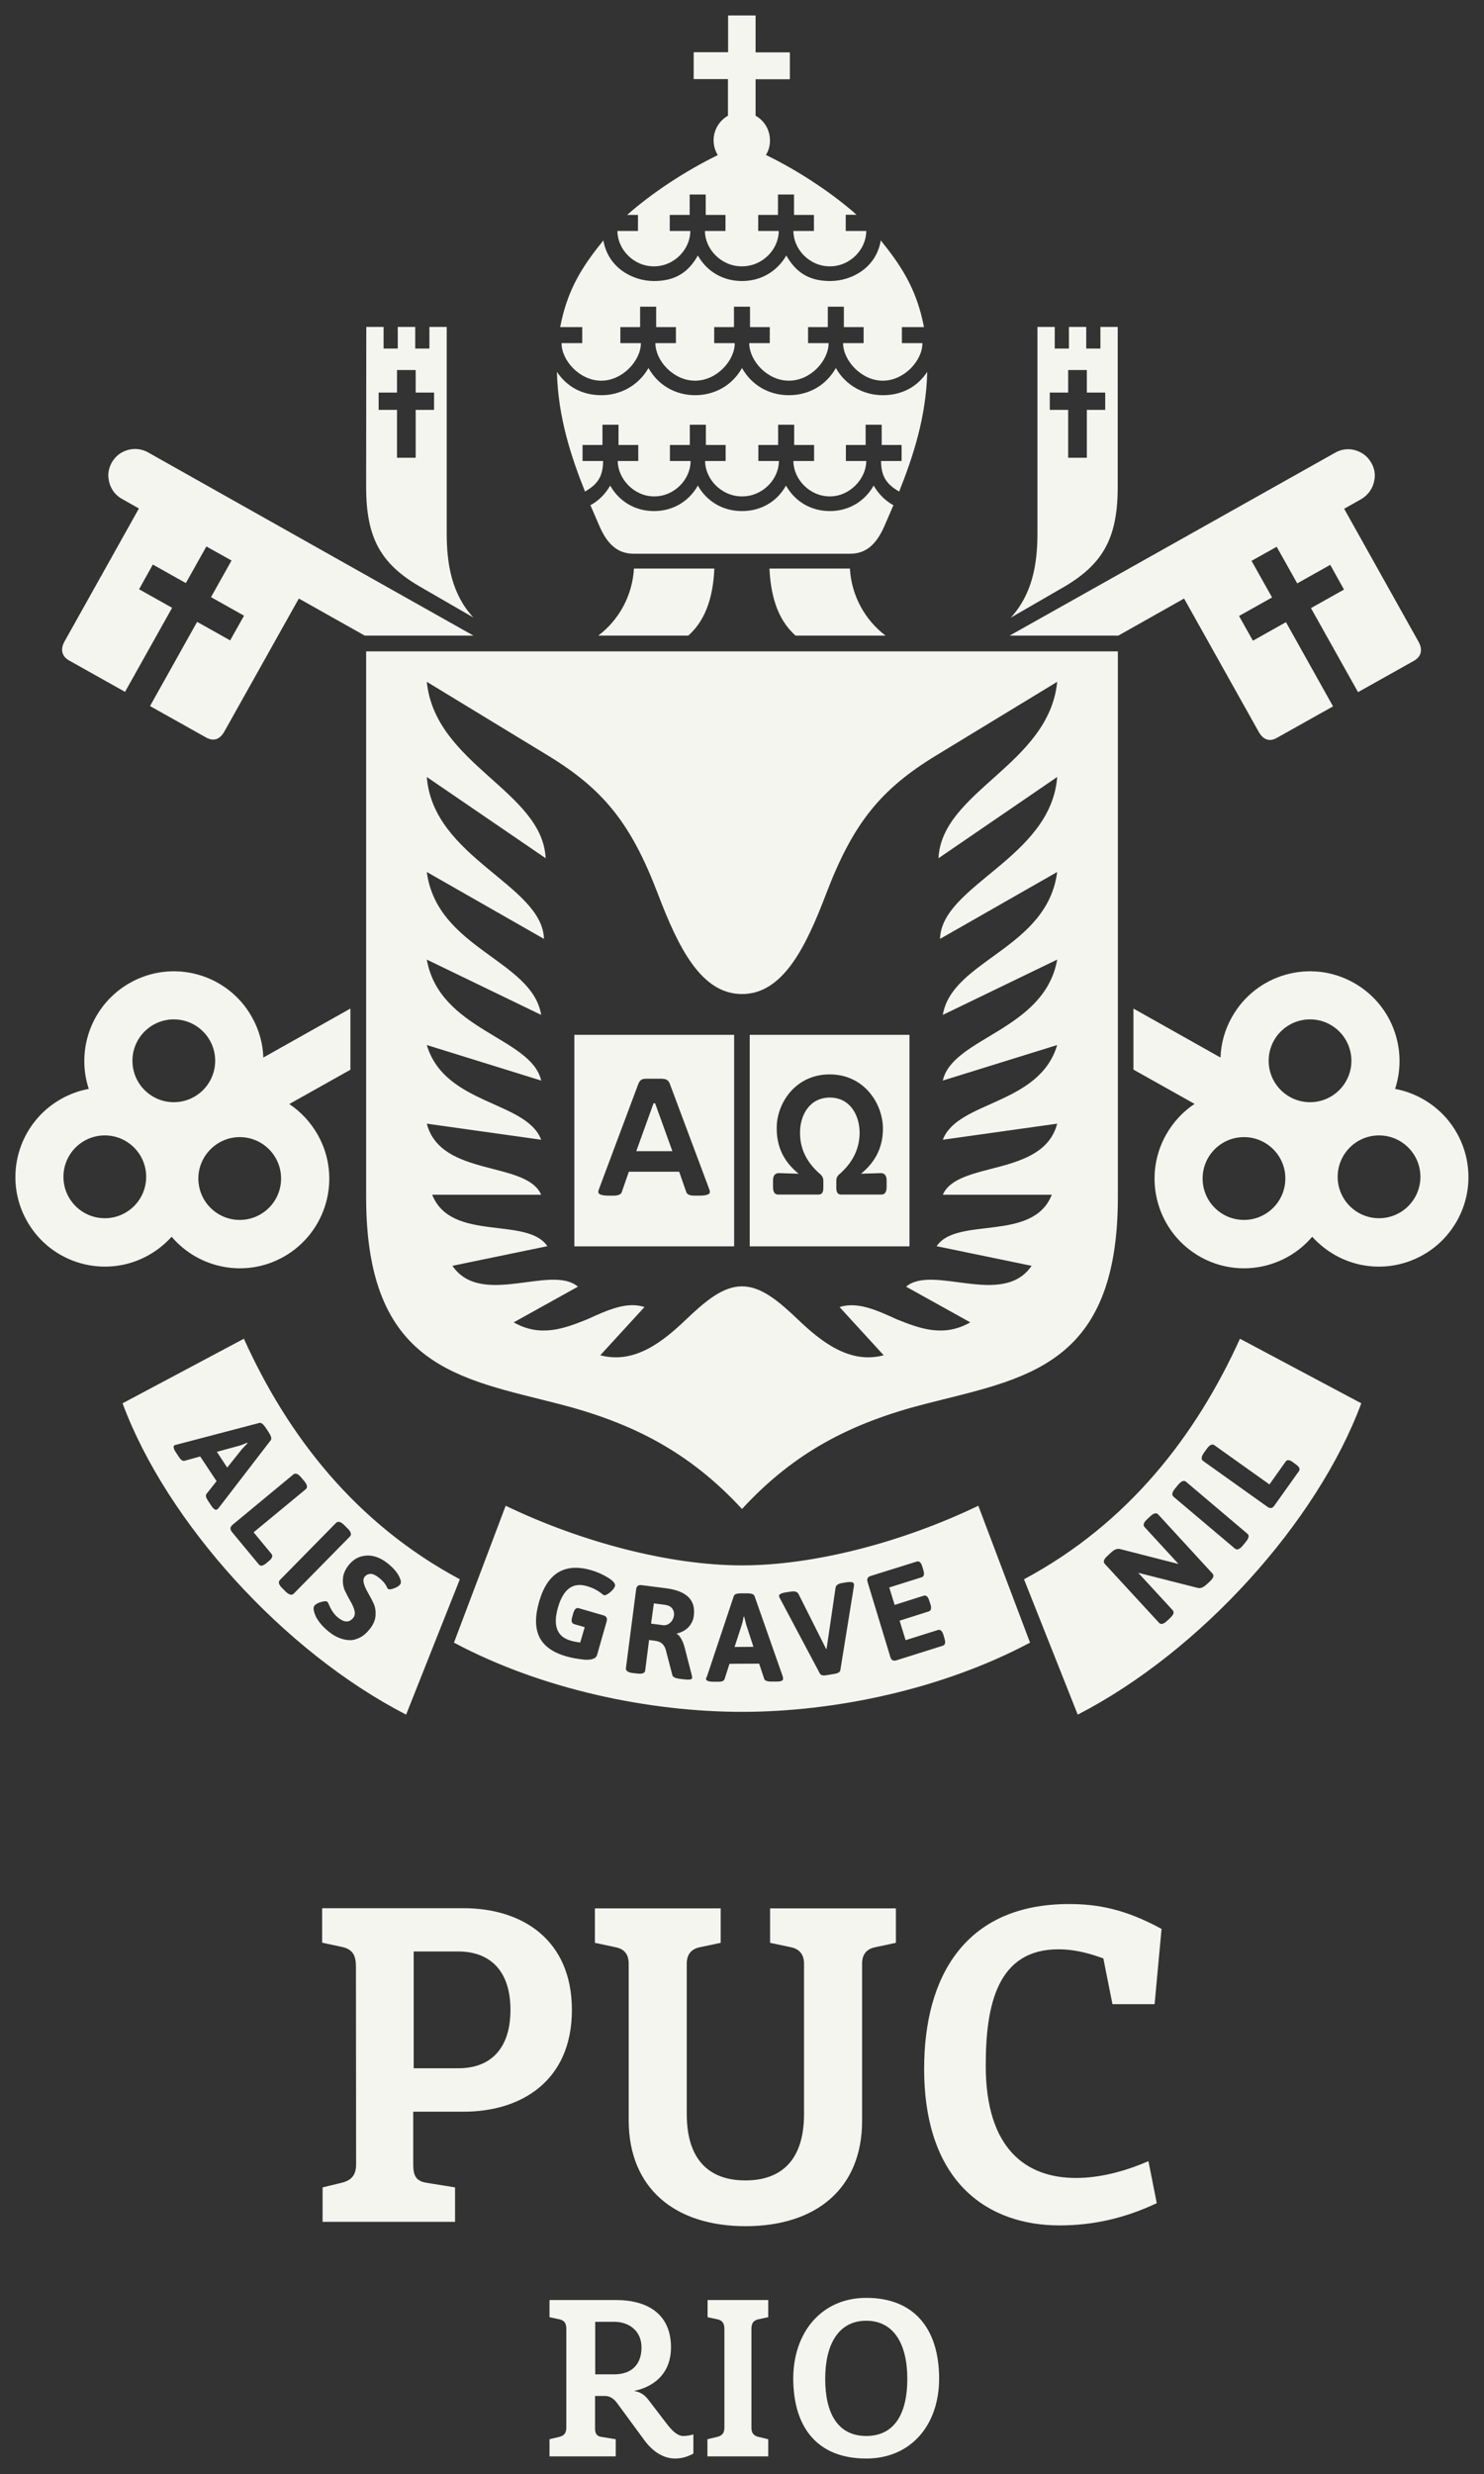 <?xml version="1.0" encoding="utf-8"?>
<!-- Generator: Adobe Illustrator 27.3.1, SVG Export Plug-In . SVG Version: 6.00 Build 0)  -->
<svg version="1.1" id="Layer_1" xmlns="http://www.w3.org/2000/svg" xmlns:xlink="http://www.w3.org/1999/xlink" x="0px" y="0px"
	 viewBox="0 0 961.4 1601.4" style="enable-background:new 0 0 961.4 1601.4;" xml:space="preserve">
<rect x="0" y="0" width="961.4" height="1601.4" fill="#333333" stroke="none"/>
<style type="text/css">
	.st0{fill-rule:evenodd;clip-rule:evenodd;fill:#F5F5F0;}
</style>
<g>
	<g>
		<path class="st0" d="M230.7,1400.8c0,6.4-2.4,10.3-9.3,12l-12.4,3v22.3h85.8v-22.3l-18.6-3c-6.9-1.1-8.5-4.9-8.5-12v-34h32.7
			c37.5,0,70.1-20.1,70.1-65.8s-32.4-65.9-70.1-65.9h-91.7v22.3l13,2.8c7,1.5,8.9,5.8,8.9,12.8L230.7,1400.8L230.7,1400.8z
			 M330.7,1300.9c0,25-12.8,37.8-33.7,37.8h-29v-75.6h29C317.9,1263.2,330.7,1276,330.7,1300.9L330.7,1300.9z M744,1398.8
			c-15.5,6.8-31.9,10.9-46.9,10.9c-32.2,0-58.5-18.6-58.5-72.8c0-39.6,7.7-75.2,47.1-75.2c8.8,0,18,1.8,29.1,5.9l5.9,29.6H748
			l4.5-48.7c-23.6-12.9-41.6-16.1-59.9-16.1c-67.6,0-93.9,47.3-93.9,106.5c0,74.8,42.3,101.5,87.7,101.5c22.5,0,42.8-4.9,63-14.4
			L744,1398.8L744,1398.8z M483,1440.9c45.9,0,75.5-24.5,75.5-68.2V1271c0-6.6,3.5-9.6,8.3-10.6l13.6-2.9v-22.3h-81.5v22.3l13.7,2.9
			c4.8,1,8.3,4.2,8.3,10.6v97.2c0,34.1-18.9,43.1-38,43.1s-38-9-38-43.1V1271c0-6.5,3.5-9.6,8.3-10.6l13.7-2.9v-22.3h-81.5v22.3
			l13.6,2.9c4.9,1,8.3,4,8.3,10.6v101.7C407.5,1416.3,437.1,1440.9,483,1440.9L483,1440.9z M561.2,1591.3
			c29.1,0,47.2-21.9,47.2-51.7c0-32-15.9-52.3-47.2-52.3c-29.1,0-47.3,22.5-47.3,52.3C514,1571.6,529.9,1591.3,561.2,1591.3
			L561.2,1591.3z M561.2,1576.7c-18.4,0-26.6-14.6-26.6-37s8.7-37.6,26.6-37.6s26.6,15.2,26.6,37.6S579.6,1576.7,561.2,1576.7
			L561.2,1576.7z M458.3,1589.9v-11.1l6.3-1.5c3.5-0.8,4.7-2.8,4.7-6v-63.7c0-3.5-1-5.6-4.4-6.4l-6.5-1.4v-11.1h39.3v11.1l-6.5,1.4
			c-3.5,0.8-4.4,3-4.4,6.4v63.7c0,3.2,1.2,5.2,4.6,6l6.3,1.5v11.1H458.3L458.3,1589.9z M385.5,1571.8v-21h6.4c4,0,6.5,2.7,8.1,4.9
			l17.5,23.8c5.3,7.2,12.2,11.8,19.9,11.8c3.8,0,7.8-1,11.8-3.2v-12.5c-1.1,0.6-4.4,1.1-6.5,1.1c-3.5,0-6.7-2.6-11-8.2l-11.7-15.3
			c-2.8-3.7-6-5.1-9.3-5.7c7.4-1.3,24-7.3,24-28.2c0-20.8-14.3-30.6-35.7-30.6h-43v11.1l6.5,1.4c3.5,0.8,4.4,3,4.4,6.4v63.7
			c0,3.2-1.2,5.2-4.6,6l-6.3,1.5v11.1h42.9v-11.1l-9.3-1.5C386.4,1576.8,385.5,1574.9,385.5,1571.8L385.5,1571.8z M385.6,1502.8
			h12.3c9.7,0,17.7,5.9,17.7,16.6c0,10.6-6,17.4-17.7,17.4h-12.3V1502.8L385.6,1502.8z"/>
	</g>
	<path class="st0" d="M480.7,421.6H237.2v353.2c0,110,60.2,117.3,124.8,133.9c48,12.3,84.8,31.3,118.7,68
		c33.9-36.8,70.7-55.7,118.7-68c64.6-16.6,124.8-23.9,124.8-133.9V421.6H480.7L480.7,421.6z M445.9,411.4
		c12.7-11.2,16.2-28.2,16.9-43.4h-52.1c-1,17.4-9.6,33.2-23.1,43.4H445.9L445.9,411.4z M515.4,411.4c-12.7-11.2-16.2-28.2-16.9-43.4
		h52.1c1,17.4,9.6,33.2,23.1,43.4H515.4L515.4,411.4z M767.1,387.4l-42.6,24h-70.4L865,293c5.1-2.9,11.1-2.9,16-0.4
		c6.5,3,10.8,10.9,9.4,17.9c-0.7,5.1-3.8,9.8-8.6,12.6l-11,6.2l48.2,86.1c3.2,5.7,1.1,10-2.8,12.2L879.8,448l-30.5-54.4l21.4-12
		l-8.9-16l-21.4,12l-13.3-23.7l-16.3,9.1l13.3,23.7l-21.4,12l9,16l21.4-12l30.5,54.5l-36.4,20.4c-4.4,2.5-8.6,1.7-11.8-4
		L767.1,387.4L767.1,387.4z M155.3,736c14.8,0,26.8,12,26.8,26.8s-12,26.8-26.8,26.8s-26.8-12-26.8-26.8
		C128.5,748.1,140.6,736,155.3,736L155.3,736z M67.9,734.9c14.8,0,26.8,12,26.8,26.8s-12,26.8-26.8,26.8s-26.8-12-26.8-26.8
		S53.1,734.9,67.9,734.9L67.9,734.9z M112.6,659.8c14.8,0,26.8,12,26.8,26.8s-12,26.8-26.8,26.8s-26.8-12-26.8-26.8
		S97.8,659.8,112.6,659.8L112.6,659.8z M227,652.8l-56.4,31.7c-0.3-8.9-2.7-17.9-7.4-26.2c-15.6-27.9-51-37.9-78.9-22.2
		c-24.6,13.8-35.3,42.8-26.8,68.7c-6.1,1.1-12.2,3.3-17.9,6.5c-27.9,15.7-37.9,51-22.2,78.9c15.6,27.9,51,37.9,78.9,22.2
		c5.7-3.2,10.7-7.3,14.9-11.9c17.6,20.7,47.9,26.8,72.5,13c27.9-15.7,37.9-51,22.2-78.9c-4.7-8.3-11.1-15.1-18.5-20l39.6-22.2V652.8
		L227,652.8z M704.1,296.3v-31H716v-11.2h-11.9v-14.6H692v14.6h-11.9v11.2H692v31H704.1L704.1,296.3z M724.1,315.1V211.6h-11.2v14
		h-9.2v-14h-11.2v14h-9.2v-14h-11.2v133.8c0,19.9-3.4,39.3-17.3,54.4l34.8-20.1C714.9,364.8,724.1,347.8,724.1,315.1L724.1,315.1z
		 M257.2,296.3v-31h-11.9v-11.2h11.9v-14.6h12.1v14.6h11.9v11.2h-11.9v31H257.2L257.2,296.3z M237.2,315.1
		c0,32.7,9.2,49.7,34.7,64.5l34.8,20.1c-14-15-17.3-34.5-17.3-54.4V211.6h-11.2v14H269v-14h-11.3v14h-9.2v-14h-11.2L237.2,315.1
		L237.2,315.1z M203.7,1039.3c0.8-1,2.2-1.8,4.3-2.4s3.5-0.7,4.1-0.1c0.2,0.2,0.6,0.9,1.1,2c1.5,3.6,3.5,6.4,5.9,8.3
		c4,3.2,7.2,3.2,9.7,0.1c1.1-1.3,1.3-3,0.8-4.9s-1.4-4-2.7-6.1c-1.2-2.1-2.4-4.4-3.5-6.7c-1-2.3-1.5-5-1.2-7.9
		c0.2-2.9,1.5-5.8,3.8-8.7c2.3-2.8,5-4.7,8.1-5.5c5.7-1.5,11.4,0,17.2,4.6c3.2,2.6,5.6,5.2,7,7.9c1.5,2.7,1.8,4.6,0.9,5.7
		c-0.7,0.9-2.1,1.8-4,2.5s-3.2,0.8-3.9,0.3c-0.1-0.1-0.4-0.6-0.8-1.4c-1-2.1-2.8-4.1-5-5.8s-4.1-2.6-5.6-2.5s-2.7,0.7-3.6,1.8
		c-0.9,1.1-1.1,2.7-0.5,4.6c0.5,1.9,1.5,3.9,2.7,6s2.4,4.3,3.5,6.7c1.1,2.3,1.5,5,1.3,7.9s-1.4,5.7-3.5,8.4s-4.3,4.6-6.6,5.8
		c-2.3,1.2-4.6,1.8-6.9,1.7c-4.4-0.2-8.7-1.9-12.8-5.1s-7-6.6-8.8-10C203.1,1042.9,202.7,1040.5,203.7,1039.3L203.7,1039.3z
		 M181.3,1022.7c-1.2,1.3-0.7,3.1,1.6,5.3l2,2c2.3,2.3,4.1,2.8,5.4,1.5l36.4-37c1.2-1.2,0.7-3.1-1.6-5.3l-2-2
		c-2.3-2.3-4.1-2.8-5.4-1.5L181.3,1022.7L181.3,1022.7z M150.7,986.9l39.4-32.6c1.3-1.1,3.1-0.4,5.1,2.1l1.8,2.1
		c2.1,2.5,2.4,4.3,1.1,5.4l-33.8,27.9l11.6,14c1,1.2,0.5,2.8-1.6,4.5l-1.9,1.6c-2.1,1.7-3.7,2-4.7,0.7l-17.5-21.1
		C148.9,989.8,149,988.3,150.7,986.9L150.7,986.9z M140.5,939.7l6.7,10.2l9.5-11.9l3.7-3.9l-0.2-0.3c-2.4,1-4.1,1.6-5,1.9
		L140.5,939.7L140.5,939.7z M113,935.5c-1,0.6-0.6,2.4,1.3,5.1l1.8,2.7c1.2,1.8,2.4,2.5,3.5,2.2l10.1-2.8l10.6,16l-6.5,8.2
		c-0.8,1-0.4,2.5,1.1,4.7l2,3c1.5,2.3,2.8,3,3.7,2.4c0.4-0.2,0.8-0.6,1.1-1l33.7-43.8c0.7-1,0.3-2.6-1.1-4.8l-2.3-3.5
		c-1.5-2.2-2.8-3.2-4-2.9l-53.4,14C113.6,935.2,113.1,935.4,113,935.5L113,935.5z M263.1,1109.8C183.7,1069,107.9,985.1,79.4,908.3
		l78.6-41.8c28.3,62.6,72.1,119.4,139.9,155.7L263.1,1109.8L263.1,1109.8z M698.2,1109.8l-34.8-87.6
		c67.8-36.3,111.5-93.2,139.9-155.7l78.6,41.8C853.4,985.1,777.6,1069,698.2,1109.8L698.2,1109.8z M821.1,975.3
		c1.8,1.3,3.3,1,4.5-0.8l15.9-22.3c0.9-1.3,0.3-2.8-1.9-4.3l-2-1.5c-2.2-1.6-3.8-1.7-4.7-0.4l-10.5,14.8l-35.7-25.4
		c-1.4-1-3.1-0.2-5,2.5l-1.6,2.2c-1.9,2.6-2.1,4.5-0.7,5.5L821.1,975.3L821.1,975.3z M800,1002.3c1.4,1.2,3.1,0.5,5.2-2l1.8-2.2
		c2.1-2.5,2.5-4.3,1.1-5.4l-39.7-33.6c-1.4-1.2-3.1-0.5-5.2,2l-1.8,2.2c-2.1,2.5-2.5,4.3-1.1,5.5L800,1002.3L800,1002.3z
		 M750.9,1050.4c1.2,1.3,3,0.8,5.3-1.4l1.7-1.6c2.4-2.2,3-3.9,1.8-5.2l-22.3-24.2l38.6,9.8c1.7,0.4,3.5-0.3,5.4-2l2.3-2.1
		c2.4-2.2,3-4,1.8-5.2l-35.2-38.3c-1.2-1.3-3-0.8-5.3,1.4l-1.7,1.6c-2.4,2.2-3,3.9-1.8,5.2l22,23.9l-38-9.7c-1.7-0.4-3.5,0.3-5.4,2
		l-2.6,2.4c-2.4,2.2-3,3.9-1.8,5.2L750.9,1050.4L750.9,1050.4z M480.7,1108c-60.1,0-129.7-14.5-186.6-44.8l33.5-88.6
		c49.3,23.7,106.6,38.6,153.1,38.6s103.8-14.9,153.1-38.6l33.5,88.6C610.3,1093.5,540.7,1108,480.7,1108L480.7,1108z M576.8,1072.5
		c0.6,2.1,2,2.8,4.1,2.1l29.9-9.4c1.5-0.5,1.9-2.1,1.1-4.6l-0.7-2.4c-0.8-2.6-2-3.6-3.5-3.2l-21,6.6l-3.9-12.6l18.9-6
		c1.5-0.5,1.9-2.1,1.1-4.6l-0.8-2.4c-0.8-2.6-2-3.6-3.5-3.2l-18.9,6l-3.5-11.3l21-6.6c1.5-0.5,1.9-2.1,1.1-4.6l-0.7-2.4
		c-0.8-2.6-2-3.6-3.5-3.2l-29.8,9.3c-2.1,0.6-2.8,2-2.1,4.1L576.8,1072.5L576.8,1072.5z M504.7,1033.2c0,0.2,0.2,0.7,0.6,1.4
		l25.9,48.7c0.6,1.1,2.2,1.4,4.8,0.9l4.2-0.7c2.6-0.4,4-1.2,4.2-2.4l8.8-54.4c0.1-0.6,0.1-1.1,0-1.5c-0.2-1.2-1.9-1.5-5.1-1
		l-2.5,0.4c-2.6,0.4-4.1,1.5-4.3,3.1l-5.8,39.5l-0.3,0.1l-17.9-35.6c-0.7-1.4-2.5-2-5.1-1.5l-2.7,0.4
		C506,1031.1,504.5,1032,504.7,1033.2L504.7,1033.2z M475.9,1066l12.2-0.1l-4.7-14.4l-1.3-5.2h-0.3c-0.5,2.6-0.9,4.3-1.2,5.2
		L475.9,1066L475.9,1066z M457.4,1086.7c0,1.2,1.7,1.8,5,1.8h3.3c2.1,0,3.4-0.6,3.7-1.7l3.2-9.9l19.2-0.1l3.3,9.9
		c0.4,1.1,1.9,1.7,4.6,1.7h3.6c2.7,0,4.1-0.6,4-1.8c0-0.4-0.1-0.9-0.2-1.5l-18.3-52.1c-0.4-1.1-2-1.7-4.6-1.7H480
		c-2.7,0-4.2,0.6-4.6,1.7l-17.5,52.4C457.4,1086,457.4,1086.5,457.4,1086.7L457.4,1086.7z M421.8,1050.9l7.7,1
		c1.7,0.2,3.2-0.3,4.6-1.5s2.2-2.8,2.5-4.6s-0.2-3.5-1.2-4.8s-2.7-2-4.7-2.3l-7.1-0.9L421.8,1050.9L421.8,1050.9z M405.5,1079.7
		c-0.2,1.7,1.3,2.8,4.5,3.2l2.8,0.3c3.2,0.4,5-0.2,5.2-2l2.5-19.7l3.2,0.4c2.4,0.3,4.1,0.9,5.1,1.8s2,2.2,2.5,4.1l4.3,16.5
		c0.3,1.2,1.8,1.9,4.5,2.3l3.3,0.4c3.2,0.4,4.9,0.1,5-1c0-0.3,0-0.8-0.2-1.6l-4.8-18.6c-0.5-1.8-1.2-3.5-2.1-5.1s-1.8-2.6-2.8-3.1
		v-0.3c3-0.7,5.6-2.1,7.5-4.1s3.2-4.6,3.5-7.5c1.3-10.1-4.7-16-18.1-17.7l-15.7-2c-2.2-0.3-3.4,0.7-3.6,2.8L405.5,1079.7
		L405.5,1079.7z M349.3,1036.6c-2.8,9.6-2.7,17.3,0.2,23.1c2.9,5.8,8.7,9.9,17.4,12.4c3.6,1,7.5,1.7,11.4,2.1
		c2.2,0.2,4.1,0.1,5.6-0.4c1.6-0.5,2.6-1.4,2.9-2.6l6.2-21.7c0.6-2.1-0.1-3.4-2.2-4l-15.9-4.6c-1.6-0.4-2.7,0.6-3.5,3.2l-0.7,2.5
		c-0.8,2.6-0.3,4.1,1.2,4.6l6.9,2l-2.9,9.9c-2.1-0.2-4.2-0.6-6.2-1.2c-8.9-2.5-11.6-9.8-8.2-21.5c3.4-11.8,9.6-16.4,18.6-13.8
		c3.9,1.1,7.1,2.8,9.6,4.8c0.9,0.7,1.4,1.1,1.5,1.1c0.9,0.2,2.3-0.4,4.1-1.9c1.8-1.5,2.8-2.9,3.1-4c0.4-1.5-1-3.3-4.4-5.4
		s-7-3.7-10.7-4.8C366,1011.3,354.6,1018.1,349.3,1036.6L349.3,1036.6z M734.3,652.8l56.4,31.7c0.3-8.9,2.7-17.9,7.4-26.2
		c15.7-27.9,51-37.9,78.9-22.2c24.6,13.8,35.3,42.8,26.8,68.7c6.1,1.1,12.2,3.3,17.9,6.5c27.9,15.7,37.9,51,22.2,78.9
		s-51,37.9-78.9,22.2c-5.7-3.2-10.7-7.3-14.9-11.9c-17.6,20.7-47.9,26.8-72.5,13c-27.9-15.7-37.9-51-22.2-79
		c4.7-8.3,11.1-15.1,18.5-20l-39.6-22.2L734.3,652.8L734.3,652.8z M193.6,387.4l-48.2,86c-3.2,5.7-7.4,6.4-11.8,4L97.2,457
		l30.5-54.5l21.4,12l9-16l-21.4-12l13.3-23.7l-16.3-9.1l-13.3,23.7l-21.4-12l-8.9,16l21.4,12L81,447.8l-36.4-20.4
		c-3.9-2.2-6-6.5-2.8-12.2L90,329.1l-11-6.2c-4.9-2.7-7.9-7.5-8.6-12.6c-1.3-7,2.9-14.9,9.4-17.9c4.9-2.4,10.9-2.5,16.1,0.4
		l210.8,118.6h-70.4L193.6,387.4L193.6,387.4z M480.7,330.8c-12.3,0-22.7-6.1-28.6-16.5c-5.9,10.4-16.3,16.5-28.4,16.5
		s-22.5-6.1-28.4-16.5c-3,5.3-7.4,9.8-12.8,12.7l5.8,13.4c5.1,11.8,11.8,18,22.2,18h70.2h70.1c10.3,0,17-6.1,22.2-18l5.8-13.4
		c-5.4-2.9-9.7-7.4-12.8-12.7c-5.9,10.4-16.3,16.5-28.4,16.5s-22.5-6.1-28.4-16.5C503.4,324.7,493,330.8,480.7,330.8L480.7,330.8z
		 M480.7,238.2c6.3,11.2,17.5,17.6,30.4,17.6s24.1-6.4,30.4-17.6c6.3,11.2,18,17.6,30.4,17.6c12.3,0,22.3-5.3,28.8-15.1
		c-0.7,29.5-9.3,55.2-18.2,77.5c-6.9-4.2-11.7-8.5-11.7-19.8h13.3V288h-12.9v-13.1h-10.4V288H548v10.4h13.2
		c0,11.2-10.4,22.9-23.6,22.9S514,310,514,298.4h13.4V288h-12.9v-13.1h-10.4V288h-12.8v10.4h13.3c0,11.6-10.3,22.9-23.9,22.9
		c-13.5,0-23.9-11.4-23.9-22.9h13.3V288h-12.8v-13.1h-10.4V288H434v10.4h13.4c0,11.7-10.3,22.9-23.6,22.9s-23.6-11.7-23.6-22.9h13.3
		V288h-12.8v-13.1h-10.4V288h-12.9v10.4h13.3c0,11.3-4.8,15.6-11.7,19.8c-8.9-22.3-17.5-48.1-18.2-77.5c6.6,9.8,16.5,15.1,28.9,15.1
		c12.3,0,24.1-6.4,30.4-17.6c6.3,11.2,17.5,17.6,30.4,17.6C463.2,255.7,474.4,249.4,480.7,238.2L480.7,238.2z M480.7,181.9
		c-12.3,0-22.7-6.1-28.6-16.5c-5.9,10.4-14.1,16.5-28.4,16.5c-14.2,0-29.9-8.9-32.8-26.3c-12.4,15.3-20.8,28.2-25.9,47
		c-0.8,3-1.5,6.1-2.1,9.1h14.3v10.4h-13.4c0,11.3,11.8,24.3,25.7,24.3s25.7-13.1,25.7-24.3h-13.3v-10.4h12.8v-13.2h10.4v13.2h12.8
		v10.4h-13.3c0,11.3,11.6,24.3,25.7,24.3s25.7-13,25.7-24.3h-13.3v-10.4h12.8v-13.2h5.2h5.2v13.2h12.8v10.4h-13.3
		c0,11.3,11.6,24.3,25.7,24.3c14.1,0,25.7-13,25.7-24.3h-13.3v-10.4h12.8v-13.2h10.4v13.2h12.8v10.4h-13.3
		c0,11.2,11.8,24.3,25.7,24.3s25.7-13,25.7-24.3h-13.3v-10.4h14.3c-0.6-3.1-1.3-6.1-2.1-9.1c-5.1-18.7-13.5-31.7-25.9-47
		c-2.8,17.4-18.5,26.3-32.8,26.3s-22.4-6.1-28.4-16.5C503.4,175.7,493,181.9,480.7,181.9L480.7,181.9z M496.2,100.3
		c21.3,10.3,43.3,25,58.7,38.7h-7v10.5h13.3c0,11.8-10.3,22.9-23.6,22.9S514,161.2,514,149.5h13.3v-10.4h-12.9v-13.2H504v13.2h-12.8
		v10.4h13.3c0,11.7-10.3,22.9-23.9,22.9c-13.5,0-23.9-11.3-23.9-22.9H470v-10.4h-12.8v-13.2h-10.4v13.2h-12.9v10.4h13.3
		c0,11.8-10.3,22.9-23.6,22.9S400,161.2,400,149.5h13.3v-10.4h-7c15.4-13.7,37.5-28.4,58.7-38.7c-1.7-2.8-2.7-6.1-2.7-9.6
		c0-6.8,3.8-12.8,9.3-15.9V51.2h-22.2V33.8h22.3V10h8.9h8.9v23.9h22.2v17.4h-22.2v23.6c5.6,3.1,9.3,9.1,9.3,15.9
		C498.9,94.3,497.9,97.6,496.2,100.3L496.2,100.3z M805.9,736c-14.8,0-26.8,12-26.8,26.8s12,26.8,26.8,26.8s26.8-12,26.8-26.8
		C832.8,748.1,820.7,736,805.9,736L805.9,736z M893.4,734.9c-14.8,0-26.8,12-26.8,26.8s12,26.8,26.8,26.8s26.8-12,26.8-26.8
		S908.2,734.9,893.4,734.9L893.4,734.9z M848.7,659.8c-14.8,0-26.8,12-26.8,26.8s12,26.8,26.8,26.8s26.8-12,26.8-26.8
		S863.5,659.8,848.7,659.8L848.7,659.8z M480.7,832.6c-12.5,0-23.8,9.6-36.5,21.7c-14.3,13.6-32.9,28.9-55.3,22.9l28.6-31.2
		c-11.2-3.7-23.2,1.6-37.2,8c-14.4,5.7-30,11.9-47.5,1.9l41.6-23.1c-17.3-14.7-62.7,13.8-81.3-13.5l61.5-12.7
		c-13.1-19.5-62.4-2.4-74.6-33.3h70.6c-9.7-22.2-65-11.2-74.1-46l74.1,10.4c-9.6-25.3-62.5-22.3-74.1-61.3l74.1,23
		c-6.3-28-65.9-32.2-74.1-78.3l74.1,35.8c-5.8-35.6-67.5-42.7-74.1-92.5l75.9,43.3c-0.9-34.8-71.9-52.4-75.9-104.8l77,52.6
		c-2.1-43.5-71.6-60.6-77-114.2l78.3,47.6c36.2,22,54,44,71.5,89.9c13.2,34.6,28,64.6,54.4,64.6s41.2-30,54.4-64.6
		c17.5-45.9,35.3-67.9,71.5-89.9l78.3-47.6c-5.3,53.6-74.8,70.7-76.9,114.2l76.9-52.6c-4,52.5-75,70-75.9,104.8l75.9-43.3
		c-6.5,49.8-68.2,56.9-74.1,92.5l74.1-35.8c-8.2,46-67.8,50.3-74.1,78.3l74.1-23c-11.6,39-64.5,36-74.1,61.3l74.1-10.4
		c-9.1,34.7-64.4,23.8-74.1,46h70.6c-12.2,31-61.5,13.8-74.6,33.3l61.5,12.7c-18.5,27.3-63.9-1.2-81.3,13.5l41.6,23.1
		c-17.5,10-33.1,3.8-47.5-1.9c-13.9-6.4-25.9-11.6-37.2-8l28.6,31.2c-22.3,6-41-9.3-55.3-22.9C504.5,842.2,493.2,832.6,480.7,832.6
		L480.7,832.6z M485.7,669.8h103.5v136.9H485.7V669.8L485.7,669.8z M372.1,669.8h103.5v136.9H372.1V669.8L372.1,669.8z M419.6,698.2
		h7.9c3.4,0,5.3,0.3,6.4,3.2l25.5,68.1c0.4,1,0.5,1.7,0.5,2c0,1.6-2.3,2.4-7,2.4h-3c-3,0-4.8-0.8-5.3-2.3l-4.6-13.2h-16.3h-16.3
		l-4.6,13.2c-0.5,1.5-2.3,2.3-5.3,2.3h-2.9c-4.7,0-7-0.8-7-2.4c0-0.3,0.1-1,0.5-2l25.5-68.1C414.9,698.5,416.2,698.2,419.6,698.2
		L419.6,698.2z M423.9,714.1h0.5l11.2,31h-23.4l11.2-31H423.9L423.9,714.1z M537.5,695.4c22.6,0,34.5,19.3,34.5,35.1
		c0,11.1-4.1,21-14.2,29.2l12.7-0.4c2.2-0.1,3.9,1.3,3.9,4.6v4.3c0,3.6-1.3,5-3.4,5h-25.9c-2.1,0-3.3-1-3.3-4.4v-4.6
		c0-2.1,1-3.3,1.9-4.1c8.2-7.1,13-15.8,13.2-26.5c0.1-11.6-6.1-23.2-19.3-23.2s-19.5,11.6-19.3,23.2c0.1,10.8,4.9,19.4,13.2,26.5
		c0.8,0.7,1.9,2,1.9,4.1v4.6c0,3.3-1.1,4.4-3.3,4.4h-25.9c-2.1,0-3.4-1.3-3.4-5v-4.3c0-3.3,1.7-4.7,3.9-4.6l12.7,0.4
		c-10.2-8.2-14.2-18.1-14.2-29.2C502.9,714.7,514.9,695.4,537.5,695.4z"/>
</g>
</svg>
